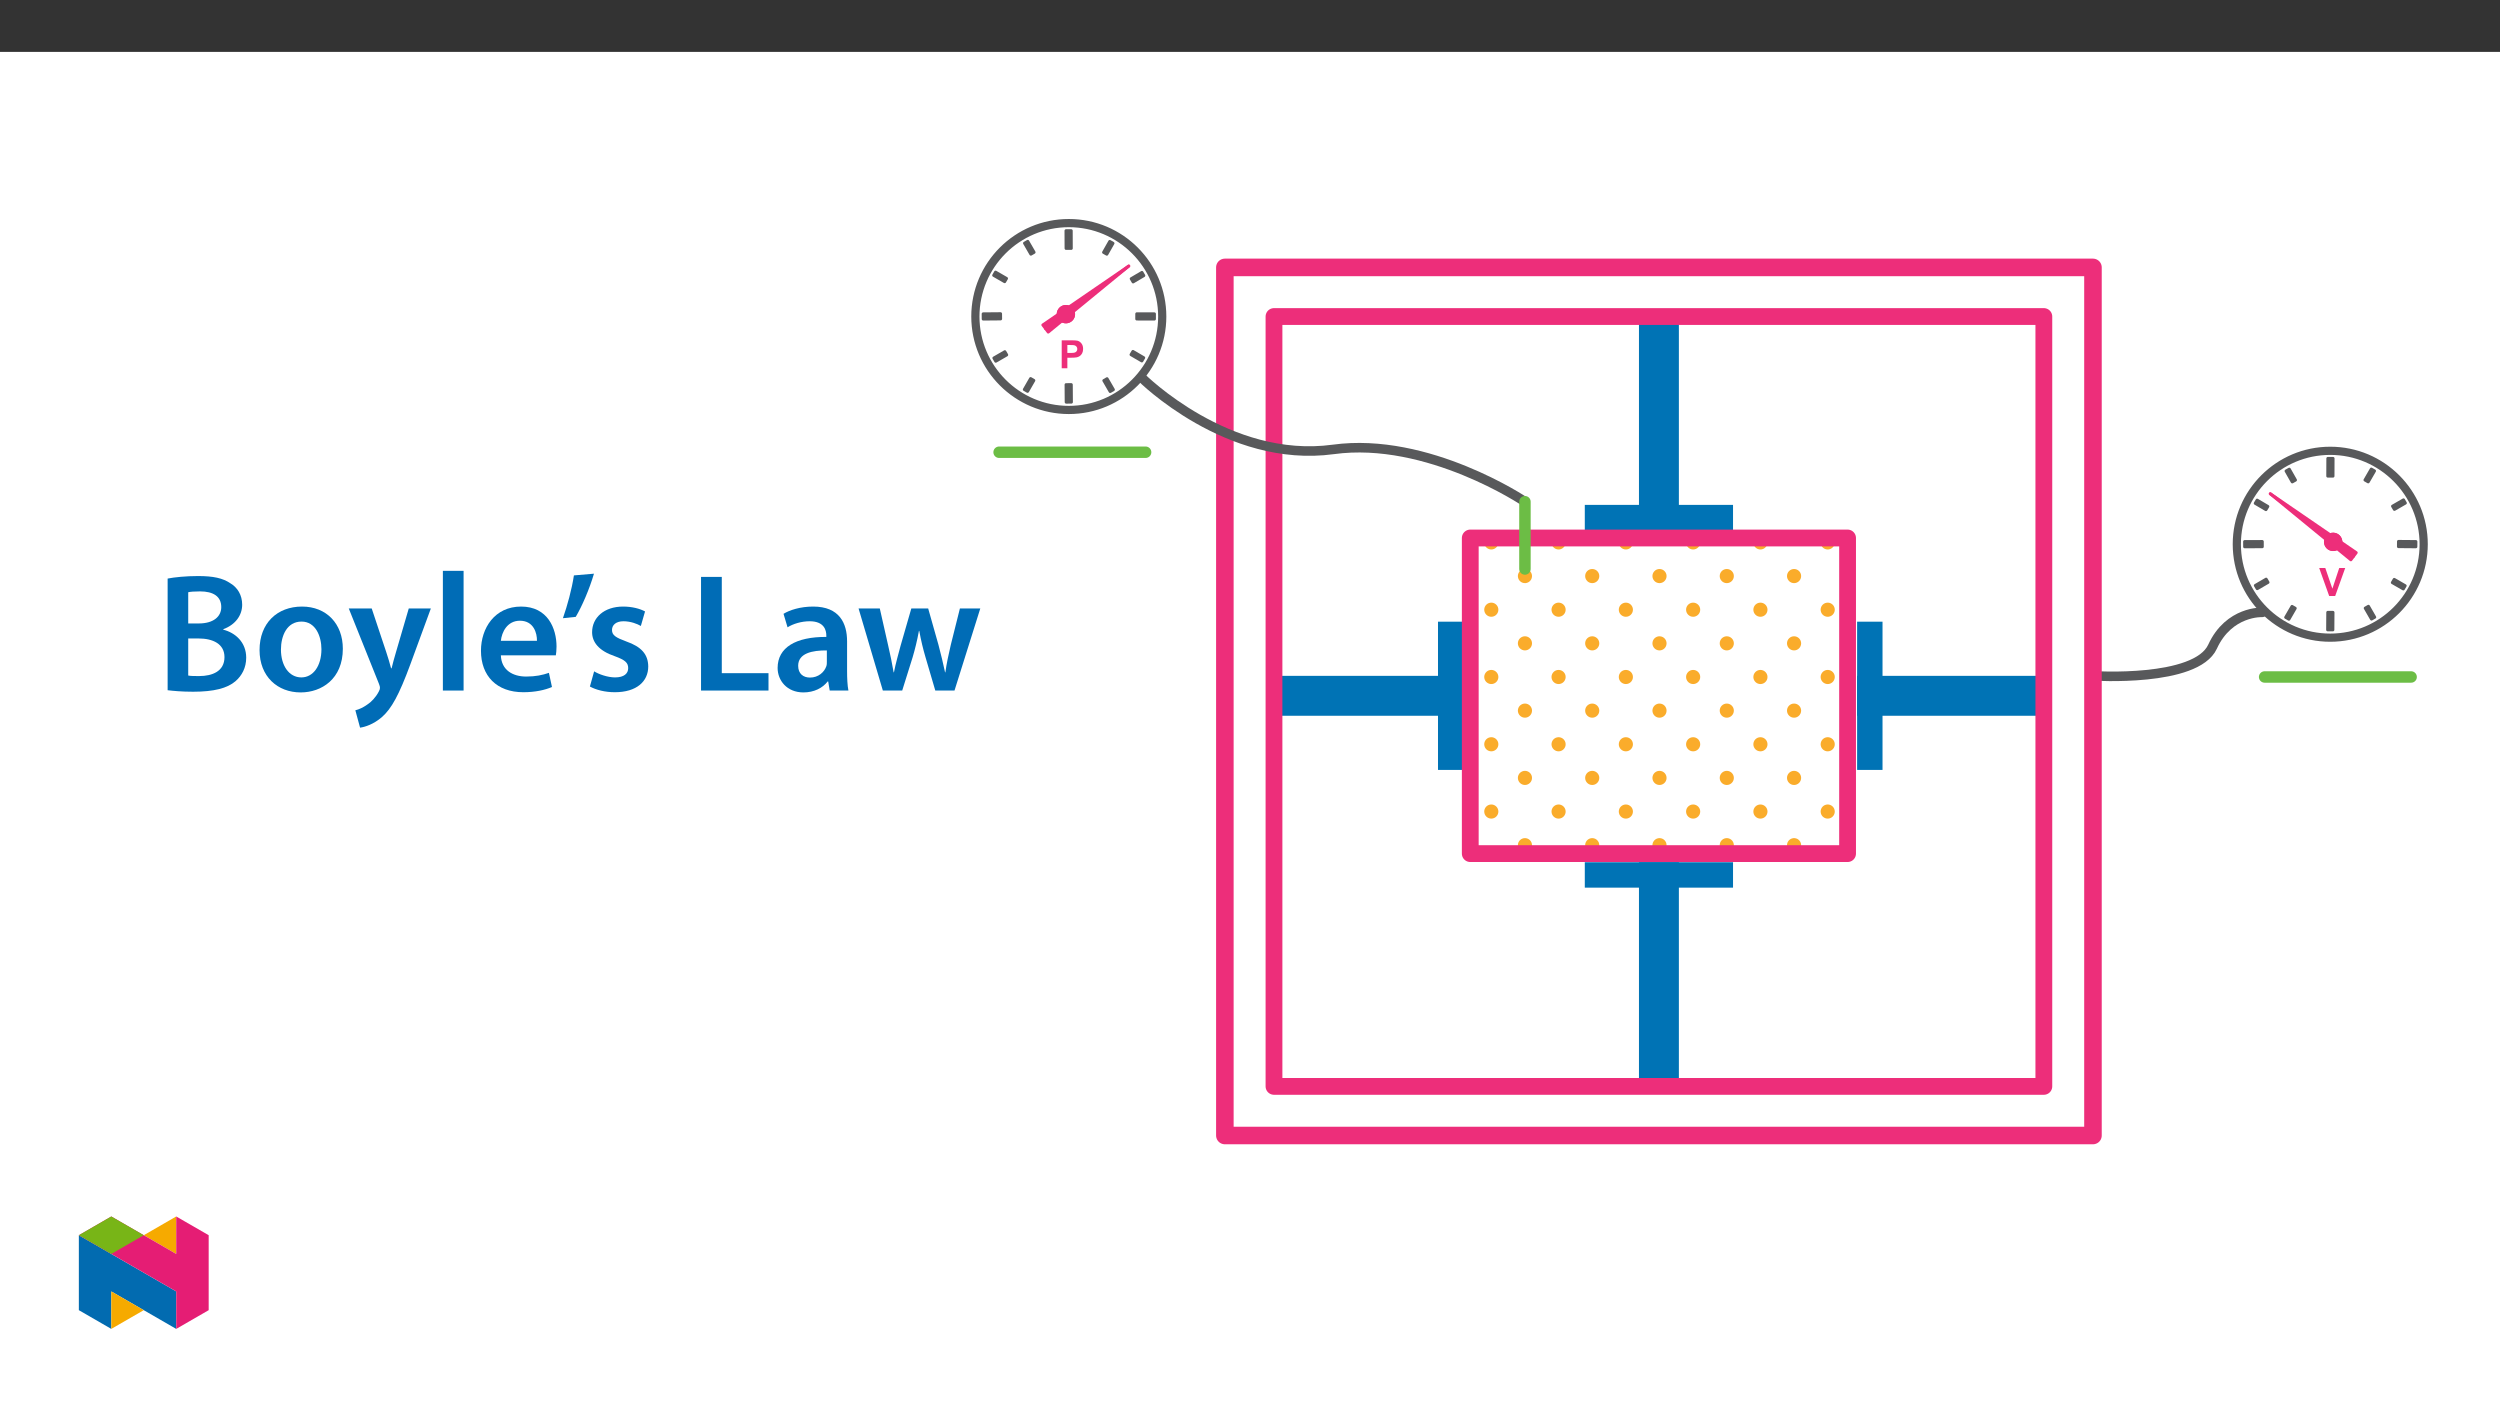 ﻿<?xml version="1.0" encoding="utf-8"?>
<svg xmlns="http://www.w3.org/2000/svg" xmlns:xlink="http://www.w3.org/1999/xlink" viewBox="0 0 960 540" version="1.1">
  <rect x="0" y="0" width="960" height="540" fill="#333333" stroke="none"/>
  <defs>
    <g>
      <symbol overflow="visible" id="glyph0-0">
        <path style="stroke:none;" d="M 1.875 0 L 1.875 -9.375 L 9.375 -9.375 L 9.375 0 Z M 2.109 -0.234 L 9.141 -0.234 L 9.141 -9.141 L 2.109 -9.141 Z M 2.109 -0.234 " />
      </symbol>
      <symbol overflow="visible" id="glyph0-1">
        <path style="stroke:none;" d="M 3.828 0 L 0 -10.734 L 2.344 -10.734 L 5.062 -2.797 L 7.688 -10.734 L 9.984 -10.734 L 6.141 0 Z M 3.828 0 " />
      </symbol>
      <symbol overflow="visible" id="glyph0-2">
        <path style="stroke:none;" d="M 1.094 0 L 1.094 -10.734 L 4.578 -10.734 C 5.891 -10.734 6.75 -10.68 7.156 -10.578 C 7.77 -10.41 8.281 -10.055 8.688 -9.516 C 9.102 -8.984 9.312 -8.289 9.312 -7.438 C 9.312 -6.781 9.191 -6.223 8.953 -5.766 C 8.711 -5.316 8.41 -4.961 8.047 -4.703 C 7.68 -4.453 7.305 -4.285 6.922 -4.203 C 6.398 -4.098 5.648 -4.047 4.672 -4.047 L 3.266 -4.047 L 3.266 0 Z M 3.266 -8.922 L 3.266 -5.875 L 4.453 -5.875 C 5.305 -5.875 5.875 -5.93 6.156 -6.047 C 6.445 -6.16 6.672 -6.332 6.828 -6.562 C 6.992 -6.801 7.078 -7.082 7.078 -7.406 C 7.078 -7.789 6.961 -8.109 6.734 -8.359 C 6.504 -8.617 6.211 -8.781 5.859 -8.844 C 5.609 -8.895 5.094 -8.922 4.312 -8.922 Z M 3.266 -8.922 " />
      </symbol>
      <symbol overflow="visible" id="glyph1-0">
        <path style="stroke:none;" d="M 0 0 L 32.375 0 L 32.375 -45.328 L 0 -45.328 Z M 16.188 -25.578 L 5.188 -42.094 L 27.188 -42.094 Z M 18.125 -22.656 L 29.141 -39.172 L 29.141 -6.156 Z M 5.188 -3.234 L 16.188 -19.75 L 27.188 -3.234 Z M 3.234 -39.172 L 14.25 -22.656 L 3.234 -6.156 Z M 3.234 -39.172 " />
      </symbol>
      <symbol overflow="visible" id="glyph1-1">
        <path style="stroke:none;" d="M 4.594 -0.125 C 6.672 0.125 9.969 0.453 14.375 0.453 C 22.406 0.453 27.516 -0.906 30.625 -3.562 C 33.094 -5.703 34.766 -8.734 34.766 -12.625 C 34.766 -18.578 30.562 -22.203 25.969 -23.375 L 25.969 -23.562 C 30.688 -25.312 33.219 -28.938 33.219 -32.953 C 33.219 -36.719 31.406 -39.562 28.688 -41.188 C 25.766 -43.188 22.078 -43.969 16.25 -43.969 C 11.719 -43.969 7.125 -43.516 4.594 -43 Z M 12.5 -37.75 C 13.344 -37.938 14.703 -38.078 17.031 -38.078 C 22.078 -38.078 25.188 -36.188 25.188 -32.047 C 25.188 -28.359 22.141 -25.766 16.578 -25.766 L 12.5 -25.766 Z M 12.5 -20 L 16.453 -20 C 21.953 -20 26.422 -17.938 26.422 -12.828 C 26.422 -7.453 21.828 -5.562 16.703 -5.562 C 14.891 -5.562 13.531 -5.562 12.5 -5.766 Z M 12.5 -20 " />
      </symbol>
      <symbol overflow="visible" id="glyph1-2">
        <path style="stroke:none;" d="M 18.578 -32.25 C 9.062 -32.25 2.266 -25.906 2.266 -15.547 C 2.266 -5.375 9.188 0.719 18.062 0.719 C 26.094 0.719 34.25 -4.469 34.25 -16.062 C 34.25 -25.641 27.969 -32.25 18.578 -32.25 Z M 18.391 -26.484 C 23.828 -26.484 26.031 -20.781 26.031 -15.859 C 26.031 -9.453 22.859 -5.047 18.328 -5.047 C 13.531 -5.047 10.484 -9.641 10.484 -15.734 C 10.484 -20.984 12.75 -26.484 18.391 -26.484 Z M 18.391 -26.484 " />
      </symbol>
      <symbol overflow="visible" id="glyph1-3">
        <path style="stroke:none;" d="M 0.516 -31.531 L 12.109 -2.594 C 12.438 -1.812 12.5 -1.359 12.5 -1.031 C 12.5 -0.641 12.375 -0.188 12.047 0.391 C 10.938 2.531 9.188 4.406 7.641 5.375 C 6.016 6.547 4.406 7.25 3.047 7.578 L 4.859 14.25 C 6.797 13.984 10.031 12.953 13.203 10.234 C 16.906 7 19.812 1.75 24.156 -10.031 L 32.047 -31.531 L 23.562 -31.531 L 18.641 -14.703 C 18 -12.688 17.422 -10.297 16.969 -8.547 L 16.766 -8.547 C 16.312 -10.297 15.609 -12.688 14.953 -14.641 L 9.328 -31.531 Z M 0.516 -31.531 " />
      </symbol>
      <symbol overflow="visible" id="glyph1-4">
        <path style="stroke:none;" d="M 4.281 0 L 12.234 0 L 12.234 -45.969 L 4.281 -45.969 Z M 4.281 0 " />
      </symbol>
      <symbol overflow="visible" id="glyph1-5">
        <path style="stroke:none;" d="M 31.016 -13.531 C 31.141 -14.25 31.281 -15.406 31.281 -16.906 C 31.281 -23.828 27.906 -32.25 17.672 -32.25 C 7.578 -32.25 2.266 -24.016 2.266 -15.281 C 2.266 -5.641 8.281 0.641 18.516 0.641 C 23.047 0.641 26.812 -0.188 29.531 -1.359 L 28.359 -6.797 C 25.906 -5.953 23.312 -5.375 19.625 -5.375 C 14.5 -5.375 10.094 -7.828 9.906 -13.531 Z M 9.906 -19.094 C 10.234 -22.344 12.297 -26.812 17.219 -26.812 C 22.531 -26.812 23.828 -22.016 23.766 -19.094 Z M 9.906 -19.094 " />
      </symbol>
      <symbol overflow="visible" id="glyph1-6">
        <path style="stroke:none;" d="M 6.094 -44.219 C 5.312 -38.984 3.562 -32.562 1.875 -27.781 L 6.797 -28.297 C 9.188 -32.312 12.047 -38.922 13.797 -44.875 Z M 6.094 -44.219 " />
      </symbol>
      <symbol overflow="visible" id="glyph1-7">
        <path style="stroke:none;" d="M 2.328 -1.547 C 4.656 -0.266 8.094 0.641 11.906 0.641 C 20.266 0.641 24.734 -3.5 24.734 -9.266 C 24.672 -13.922 22.078 -16.828 16.312 -18.844 C 12.297 -20.328 10.812 -21.234 10.812 -23.25 C 10.812 -25.188 12.375 -26.609 15.219 -26.609 C 18 -26.609 20.594 -25.578 21.891 -24.797 L 23.5 -30.375 C 21.625 -31.406 18.578 -32.25 15.094 -32.25 C 7.766 -32.25 3.172 -27.969 3.172 -22.406 C 3.172 -18.641 5.703 -15.281 11.844 -13.203 C 15.734 -11.781 17.031 -10.75 17.031 -8.609 C 17.031 -6.547 15.469 -5.047 11.984 -5.047 C 9.125 -5.047 5.703 -6.281 3.953 -7.375 Z M 2.328 -1.547 " />
      </symbol>
      <symbol overflow="visible" id="glyph1-8">
        <path style="stroke:none;" d="M 4.594 0 L 30.5 0 L 30.5 -6.672 L 12.562 -6.672 L 12.562 -43.641 L 4.594 -43.641 Z M 4.594 0 " />
      </symbol>
      <symbol overflow="visible" id="glyph1-9">
        <path style="stroke:none;" d="M 28.75 -18.906 C 28.75 -25.828 25.828 -32.25 15.734 -32.25 C 10.75 -32.25 6.672 -30.891 4.344 -29.469 L 5.891 -24.281 C 8.031 -25.641 11.266 -26.609 14.375 -26.609 C 19.938 -26.609 20.781 -23.188 20.781 -21.109 L 20.781 -20.594 C 9.125 -20.656 2.078 -16.578 2.078 -8.672 C 2.078 -3.891 5.641 0.719 11.984 0.719 C 16.125 0.719 19.422 -1.031 21.297 -3.5 L 21.5 -3.5 L 22.078 0 L 29.266 0 C 28.875 -1.938 28.75 -4.734 28.75 -7.578 Z M 20.984 -11.078 C 20.984 -10.484 20.984 -9.906 20.781 -9.328 C 20 -7.062 17.734 -4.984 14.5 -4.984 C 11.984 -4.984 9.969 -6.406 9.969 -9.516 C 9.969 -14.312 15.344 -15.469 20.984 -15.406 Z M 20.984 -11.078 " />
      </symbol>
      <symbol overflow="visible" id="glyph1-10">
        <path style="stroke:none;" d="M 0.906 -31.531 L 10.234 0 L 17.672 0 L 21.688 -12.828 C 22.594 -15.922 23.375 -19.031 24.094 -22.922 L 24.219 -22.922 C 24.922 -19.094 25.641 -16.125 26.609 -12.828 L 30.375 0 L 37.75 0 L 47.656 -31.531 L 39.828 -31.531 L 36.328 -17.547 C 35.484 -13.859 34.703 -10.422 34.25 -7 L 34.125 -7 C 33.406 -10.422 32.562 -13.859 31.594 -17.547 L 27.641 -31.531 L 21.172 -31.531 L 17.031 -17.156 C 16.188 -13.922 15.156 -10.422 14.5 -7 L 14.375 -7 C 13.797 -10.422 13.078 -13.859 12.297 -17.219 L 9.062 -31.531 Z M 0.906 -31.531 " />
      </symbol>
    </g>
    <clipPath id="clip1">
      <path d="M 699 206.586 L 705 206.586 L 705 212 L 699 212 Z M 699 206.586 " />
    </clipPath>
    <clipPath id="clip2">
      <path d="M 673 206.586 L 679 206.586 L 679 212 L 673 212 Z M 673 206.586 " />
    </clipPath>
    <clipPath id="clip3">
      <path d="M 647 206.586 L 653 206.586 L 653 212 L 647 212 Z M 647 206.586 " />
    </clipPath>
    <clipPath id="clip4">
      <path d="M 621 206.586 L 628 206.586 L 628 212 L 621 212 Z M 621 206.586 " />
    </clipPath>
    <clipPath id="clip5">
      <path d="M 595 206.586 L 602 206.586 L 602 212 L 595 212 Z M 595 206.586 " />
    </clipPath>
    <clipPath id="clip6">
      <path d="M 569 206.586 L 576 206.586 L 576 212 L 569 212 Z M 569 206.586 " />
    </clipPath>
    <clipPath id="clip7">
      <path d="M 686 321 L 692 321 L 692 327.789 L 686 327.789 Z M 686 321 " />
    </clipPath>
    <clipPath id="clip8">
      <path d="M 660 321 L 666 321 L 666 327.789 L 660 327.789 Z M 660 321 " />
    </clipPath>
    <clipPath id="clip9">
      <path d="M 634 321 L 640 321 L 640 327.789 L 634 327.789 Z M 634 321 " />
    </clipPath>
    <clipPath id="clip10">
      <path d="M 608 321 L 615 321 L 615 327.789 L 608 327.789 Z M 608 321 " />
    </clipPath>
    <clipPath id="clip11">
      <path d="M 582 321 L 589 321 L 589 327.789 L 582 327.789 Z M 582 321 " />
    </clipPath>
    <clipPath id="clip13">
      <path d="M 0.574 3 L 10.762 3 L 10.762 14 L 0.574 14 Z M 0.574 3 " />
    </clipPath>
    <clipPath id="clip12">
      <rect width="11" height="20" />
    </clipPath>
    <g id="surface7" clip-path="url(#clip12)">
      <g clip-path="url(#clip13)" clip-rule="nonzero">
        <g style="fill:rgb(92.899%,17.999%,47.8%);fill-opacity:1;">
          <use xlink:href="#glyph0-1" x="0.573" y="13.854" />
        </g>
      </g>
    </g>
    <clipPath id="clip14">
      <path d="M 466 99 L 808 99 L 808 439.402 L 466 439.402 Z M 466 99 " />
    </clipPath>
    <clipPath id="clip15">
      <path d="M 857 171 L 932.27 171 L 932.27 247 L 857 247 Z M 857 171 " />
    </clipPath>
    <clipPath id="clip16">
      <rect width="11" height="20" />
    </clipPath>
    <g id="surface6" clip-path="url(#clip16)">
      <g style="fill:rgb(92.899%,17.999%,47.8%);fill-opacity:1;">
        <use xlink:href="#glyph0-2" x="0.601" y="13.411" />
      </g>
    </g>
    <clipPath id="clip17">
      <path d="M 373 84.098 L 448 84.098 L 448 159 L 373 159 Z M 373 84.098 " />
    </clipPath>
    <clipPath id="clip18">
      <path d="M 372.969 84.098 L 448 84.098 L 448 159 L 372.969 159 Z M 372.969 84.098 " />
    </clipPath>
    <clipPath id="clip19">
      <path d="M 30.277 474 L 68 474 L 68 510.301 L 30.277 510.301 Z M 30.277 474 " />
    </clipPath>
    <clipPath id="clip20">
      <path d="M 42 495 L 56 495 L 56 510.301 L 42 510.301 Z M 42 495 " />
    </clipPath>
    <clipPath id="clip21">
      <path d="M 55 467.125 L 68 467.125 L 68 482 L 55 482 Z M 55 467.125 " />
    </clipPath>
    <clipPath id="clip22">
      <path d="M 30.277 467.125 L 80.133 467.125 L 80.133 510.301 L 30.277 510.301 Z M 30.277 467.125 " />
    </clipPath>
    <clipPath id="clip23">
      <path d="M 30.277 467.125 L 56 467.125 L 56 482 L 30.277 482 Z M 30.277 467.125 " />
    </clipPath>
  </defs>
  <g id="surface1">
    <path style=" stroke:none;fill-rule:nonzero;fill:rgb(100%,100%,100%);fill-opacity:1;" d="M 0 559.926 L 960 559.926 L 960 19.926 L 0 19.926 Z M 0 559.926 " />
    <path style="fill:none;stroke-width:4.791;stroke-linecap:round;stroke-linejoin:round;stroke:rgb(34.499%,34.9%,35.699%);stroke-opacity:1;stroke-miterlimit:4;" d="M -0.001 -0 C -0.001 -0 -16.688 0.811 -24.965 -17.224 C -33.247 -35.254 -84.994 -31.878 -84.994 -31.878 " transform="matrix(0.765,0,0,-0.765,868.719,235.14)" />
    <path style=" stroke:none;fill-rule:nonzero;fill:rgb(0%,45.099%,70.999%);fill-opacity:1;" d="M 644.688 417.172 L 629.363 417.172 L 629.363 331.102 L 644.688 331.102 Z M 644.688 417.172 " />
    <path style=" stroke:none;fill-rule:nonzero;fill:rgb(0%,45.099%,70.999%);fill-opacity:1;" d="M 665.484 340.855 L 608.562 340.855 L 608.562 331.102 L 665.484 331.102 Z M 665.484 340.855 " />
    <path style=" stroke:none;fill-rule:nonzero;fill:rgb(0%,45.099%,70.999%);fill-opacity:1;" d="M 629.363 121.547 L 644.688 121.547 L 644.688 203.625 L 629.363 203.625 Z M 629.363 121.547 " />
    <path style=" stroke:none;fill-rule:nonzero;fill:rgb(0%,45.099%,70.999%);fill-opacity:1;" d="M 608.562 193.875 L 665.484 193.875 L 665.484 203.625 L 608.562 203.625 Z M 608.562 193.875 " />
    <path style=" stroke:none;fill-rule:nonzero;fill:rgb(0%,45.099%,70.999%);fill-opacity:1;" d="M 785.867 274.852 L 713.133 274.852 L 713.133 259.527 L 785.867 259.527 Z M 785.867 274.852 " />
    <path style=" stroke:none;fill-rule:nonzero;fill:rgb(0%,45.099%,70.999%);fill-opacity:1;" d="M 722.887 295.648 L 713.133 295.648 L 713.133 238.727 L 722.887 238.727 Z M 722.887 295.648 " />
    <path style=" stroke:none;fill-rule:nonzero;fill:rgb(0%,45.099%,70.999%);fill-opacity:1;" d="M 489.211 259.527 L 561.945 259.527 L 561.945 274.852 L 489.211 274.852 Z M 489.211 259.527 " />
    <path style=" stroke:none;fill-rule:nonzero;fill:rgb(0%,45.099%,70.999%);fill-opacity:1;" d="M 552.191 238.727 L 561.945 238.727 L 561.945 295.648 L 552.191 295.648 Z M 552.191 238.727 " />
    <g clip-path="url(#clip1)" clip-rule="nonzero">
      <path style=" stroke:none;fill-rule:nonzero;fill:rgb(98%,67.499%,16.899%);fill-opacity:1;" d="M 701.406 205.613 C 702.887 205.371 704.281 206.379 704.52 207.855 C 704.758 209.336 703.754 210.73 702.273 210.973 C 700.797 211.211 699.398 210.207 699.16 208.727 C 698.922 207.246 699.926 205.852 701.406 205.613 " />
    </g>
    <path style=" stroke:none;fill-rule:nonzero;fill:rgb(98%,67.499%,16.899%);fill-opacity:1;" d="M 688.922 218.496 C 690.422 218.496 691.637 219.711 691.637 221.211 C 691.637 222.707 690.422 223.926 688.922 223.926 C 687.422 223.926 686.207 222.707 686.207 221.211 C 686.207 219.711 687.422 218.496 688.922 218.496 " />
    <g clip-path="url(#clip2)" clip-rule="nonzero">
      <path style=" stroke:none;fill-rule:nonzero;fill:rgb(98%,67.499%,16.899%);fill-opacity:1;" d="M 673.336 207.793 C 673.613 206.316 675.031 205.348 676.504 205.625 C 677.977 205.902 678.949 207.32 678.672 208.793 C 678.395 210.266 676.977 211.234 675.504 210.961 C 674.031 210.684 673.059 209.266 673.336 207.793 " />
    </g>
    <path style=" stroke:none;fill-rule:nonzero;fill:rgb(98%,67.499%,16.899%);fill-opacity:1;" d="M 663.086 218.496 C 664.586 218.496 665.801 219.711 665.801 221.211 C 665.801 222.707 664.586 223.926 663.086 223.926 C 661.586 223.926 660.371 222.707 660.371 221.211 C 660.371 219.711 661.586 218.496 663.086 218.496 " />
    <g clip-path="url(#clip3)" clip-rule="nonzero">
      <path style=" stroke:none;fill-rule:nonzero;fill:rgb(98%,67.499%,16.899%);fill-opacity:1;" d="M 650.168 205.578 C 651.668 205.578 652.883 206.793 652.883 208.293 C 652.883 209.793 651.668 211.008 650.168 211.008 C 648.668 211.008 647.453 209.793 647.453 208.293 C 647.453 206.793 648.668 205.578 650.168 205.578 " />
    </g>
    <path style=" stroke:none;fill-rule:nonzero;fill:rgb(98%,67.499%,16.899%);fill-opacity:1;" d="M 637.25 218.496 C 638.75 218.496 639.965 219.711 639.965 221.211 C 639.965 222.707 638.75 223.926 637.25 223.926 C 635.75 223.926 634.535 222.707 634.535 221.211 C 634.535 219.711 635.75 218.496 637.25 218.496 " />
    <path style=" stroke:none;fill-rule:nonzero;fill:rgb(98%,67.499%,16.899%);fill-opacity:1;" d="M 701.406 231.449 C 702.887 231.207 704.281 232.215 704.52 233.691 C 704.758 235.172 703.754 236.566 702.273 236.809 C 700.797 237.047 699.402 236.043 699.16 234.562 C 698.922 233.082 699.926 231.688 701.406 231.449 " />
    <path style=" stroke:none;fill-rule:nonzero;fill:rgb(98%,67.499%,16.899%);fill-opacity:1;" d="M 688.922 244.332 C 690.422 244.332 691.637 245.547 691.637 247.047 C 691.637 248.543 690.422 249.762 688.922 249.762 C 687.422 249.762 686.207 248.543 686.207 247.047 C 686.207 245.547 687.422 244.332 688.922 244.332 " />
    <path style=" stroke:none;fill-rule:nonzero;fill:rgb(98%,67.499%,16.899%);fill-opacity:1;" d="M 701.406 257.285 C 702.887 257.043 704.281 258.051 704.52 259.527 C 704.758 261.008 703.754 262.402 702.273 262.645 C 700.797 262.883 699.402 261.879 699.16 260.398 C 698.922 258.918 699.926 257.523 701.406 257.285 " />
    <path style=" stroke:none;fill-rule:nonzero;fill:rgb(98%,67.499%,16.899%);fill-opacity:1;" d="M 688.922 270.168 C 690.422 270.168 691.637 271.383 691.637 272.883 C 691.637 274.379 690.422 275.598 688.922 275.598 C 687.422 275.598 686.207 274.379 686.207 272.883 C 686.207 271.383 687.422 270.168 688.922 270.168 " />
    <path style=" stroke:none;fill-rule:nonzero;fill:rgb(98%,67.499%,16.899%);fill-opacity:1;" d="M 673.336 233.629 C 673.613 232.152 675.031 231.184 676.504 231.461 C 677.977 231.734 678.949 233.156 678.672 234.629 C 678.395 236.102 676.977 237.07 675.504 236.797 C 674.031 236.52 673.059 235.102 673.336 233.629 " />
    <path style=" stroke:none;fill-rule:nonzero;fill:rgb(98%,67.499%,16.899%);fill-opacity:1;" d="M 663.086 244.332 C 664.586 244.332 665.801 245.547 665.801 247.047 C 665.801 248.543 664.586 249.762 663.086 249.762 C 661.586 249.762 660.371 248.543 660.371 247.047 C 660.371 245.547 661.586 244.332 663.086 244.332 " />
    <path style=" stroke:none;fill-rule:nonzero;fill:rgb(98%,67.499%,16.899%);fill-opacity:1;" d="M 650.168 231.414 C 651.668 231.414 652.883 232.629 652.883 234.129 C 652.883 235.625 651.668 236.844 650.168 236.844 C 648.668 236.844 647.453 235.625 647.453 234.129 C 647.453 232.629 648.668 231.414 650.168 231.414 " />
    <path style=" stroke:none;fill-rule:nonzero;fill:rgb(98%,67.499%,16.899%);fill-opacity:1;" d="M 634.613 246.402 C 634.969 244.945 636.438 244.055 637.895 244.41 C 639.348 244.762 640.242 246.23 639.887 247.688 C 639.535 249.145 638.066 250.039 636.609 249.684 C 635.152 249.328 634.258 247.859 634.613 246.402 " />
    <path style=" stroke:none;fill-rule:nonzero;fill:rgb(98%,67.499%,16.899%);fill-opacity:1;" d="M 673.336 259.465 C 673.613 257.988 675.031 257.02 676.504 257.297 C 677.977 257.57 678.949 258.992 678.672 260.465 C 678.395 261.938 676.977 262.906 675.504 262.633 C 674.031 262.355 673.059 260.938 673.336 259.465 " />
    <path style=" stroke:none;fill-rule:nonzero;fill:rgb(98%,67.499%,16.899%);fill-opacity:1;" d="M 663.086 270.168 C 664.586 270.168 665.801 271.383 665.801 272.883 C 665.801 274.379 664.586 275.598 663.086 275.598 C 661.586 275.598 660.371 274.379 660.371 272.883 C 660.371 271.383 661.586 270.168 663.086 270.168 " />
    <path style=" stroke:none;fill-rule:nonzero;fill:rgb(98%,67.499%,16.899%);fill-opacity:1;" d="M 650.168 257.25 C 651.668 257.25 652.883 258.465 652.883 259.965 C 652.883 261.461 651.668 262.676 650.168 262.676 C 648.668 262.676 647.453 261.461 647.453 259.965 C 647.453 258.465 648.668 257.25 650.168 257.25 " />
    <path style=" stroke:none;fill-rule:nonzero;fill:rgb(98%,67.499%,16.899%);fill-opacity:1;" d="M 634.613 272.238 C 634.969 270.781 636.438 269.891 637.895 270.246 C 639.348 270.598 640.242 272.066 639.887 273.523 C 639.535 274.98 638.066 275.875 636.609 275.52 C 635.152 275.164 634.258 273.695 634.613 272.238 " />
    <g clip-path="url(#clip4)" clip-rule="nonzero">
      <path style=" stroke:none;fill-rule:nonzero;fill:rgb(98%,67.499%,16.899%);fill-opacity:1;" d="M 624.332 205.578 C 625.832 205.578 627.047 206.793 627.047 208.293 C 627.047 209.793 625.832 211.008 624.332 211.008 C 622.832 211.008 621.617 209.793 621.617 208.293 C 621.617 206.793 622.832 205.578 624.332 205.578 " />
    </g>
    <path style=" stroke:none;fill-rule:nonzero;fill:rgb(98%,67.499%,16.899%);fill-opacity:1;" d="M 611.414 218.496 C 612.914 218.496 614.129 219.711 614.129 221.211 C 614.129 222.707 612.914 223.926 611.414 223.926 C 609.914 223.926 608.699 222.707 608.699 221.211 C 608.699 219.711 609.914 218.496 611.414 218.496 " />
    <g clip-path="url(#clip5)" clip-rule="nonzero">
      <path style=" stroke:none;fill-rule:nonzero;fill:rgb(98%,67.499%,16.899%);fill-opacity:1;" d="M 598.008 205.621 C 599.484 205.352 600.898 206.328 601.168 207.805 C 601.438 209.281 600.457 210.691 598.984 210.961 C 597.508 211.23 596.094 210.254 595.824 208.777 C 595.559 207.305 596.535 205.891 598.008 205.621 " />
    </g>
    <path style=" stroke:none;fill-rule:nonzero;fill:rgb(98%,67.499%,16.899%);fill-opacity:1;" d="M 584.797 218.613 C 586.23 218.18 587.746 218.992 588.176 220.426 C 588.609 221.863 587.797 223.375 586.363 223.809 C 584.926 224.242 583.41 223.43 582.98 221.992 C 582.547 220.559 583.359 219.043 584.797 218.613 " />
    <g clip-path="url(#clip6)" clip-rule="nonzero">
      <path style=" stroke:none;fill-rule:nonzero;fill:rgb(98%,67.499%,16.899%);fill-opacity:1;" d="M 572.223 205.613 C 573.703 205.371 575.098 206.375 575.34 207.855 C 575.582 209.332 574.578 210.73 573.098 210.969 C 571.617 211.211 570.223 210.207 569.98 208.73 C 569.742 207.25 570.742 205.855 572.223 205.613 " />
    </g>
    <path style=" stroke:none;fill-rule:nonzero;fill:rgb(98%,67.499%,16.899%);fill-opacity:1;" d="M 624.332 231.414 C 625.832 231.414 627.047 232.629 627.047 234.129 C 627.047 235.625 625.832 236.844 624.332 236.844 C 622.832 236.844 621.617 235.625 621.617 234.129 C 621.617 232.629 622.832 231.414 624.332 231.414 " />
    <path style=" stroke:none;fill-rule:nonzero;fill:rgb(98%,67.499%,16.899%);fill-opacity:1;" d="M 611.414 244.332 C 612.914 244.332 614.129 245.547 614.129 247.047 C 614.129 248.543 612.914 249.762 611.414 249.762 C 609.914 249.762 608.699 248.543 608.699 247.047 C 608.699 245.547 609.914 244.332 611.414 244.332 " />
    <path style=" stroke:none;fill-rule:nonzero;fill:rgb(98%,67.499%,16.899%);fill-opacity:1;" d="M 598.008 231.457 C 599.484 231.188 600.898 232.164 601.168 233.641 C 601.438 235.117 600.457 236.527 598.984 236.797 C 597.508 237.066 596.094 236.09 595.824 234.613 C 595.559 233.141 596.535 231.727 598.008 231.457 " />
    <path style=" stroke:none;fill-rule:nonzero;fill:rgb(98%,67.499%,16.899%);fill-opacity:1;" d="M 584.547 244.535 C 585.93 243.965 587.52 244.625 588.09 246.012 C 588.66 247.398 588 248.984 586.613 249.555 C 585.227 250.125 583.637 249.465 583.066 248.078 C 582.496 246.691 583.16 245.105 584.547 244.535 " />
    <path style=" stroke:none;fill-rule:nonzero;fill:rgb(98%,67.499%,16.899%);fill-opacity:1;" d="M 624.332 257.25 C 625.832 257.25 627.047 258.465 627.047 259.965 C 627.047 261.461 625.832 262.676 624.332 262.676 C 622.832 262.676 621.617 261.461 621.617 259.965 C 621.617 258.465 622.832 257.25 624.332 257.25 " />
    <path style=" stroke:none;fill-rule:nonzero;fill:rgb(98%,67.499%,16.899%);fill-opacity:1;" d="M 611.414 270.168 C 612.914 270.168 614.129 271.383 614.129 272.883 C 614.129 274.379 612.914 275.598 611.414 275.598 C 609.914 275.598 608.699 274.379 608.699 272.883 C 608.699 271.383 609.914 270.168 611.414 270.168 " />
    <path style=" stroke:none;fill-rule:nonzero;fill:rgb(98%,67.499%,16.899%);fill-opacity:1;" d="M 598.008 257.293 C 599.484 257.023 600.898 258.004 601.168 259.477 C 601.434 260.949 600.457 262.367 598.984 262.633 C 597.508 262.902 596.094 261.926 595.824 260.449 C 595.559 258.977 596.535 257.562 598.008 257.293 " />
    <path style=" stroke:none;fill-rule:nonzero;fill:rgb(98%,67.499%,16.899%);fill-opacity:1;" d="M 584.547 270.371 C 585.93 269.801 587.52 270.461 588.09 271.848 C 588.66 273.234 588 274.82 586.613 275.391 C 585.227 275.961 583.637 275.301 583.066 273.914 C 582.496 272.527 583.16 270.941 584.547 270.371 " />
    <path style=" stroke:none;fill-rule:nonzero;fill:rgb(98%,67.499%,16.899%);fill-opacity:1;" d="M 572.223 231.449 C 573.703 231.207 575.098 232.211 575.34 233.691 C 575.582 235.168 574.578 236.566 573.098 236.805 C 571.617 237.047 570.223 236.043 569.98 234.566 C 569.742 233.086 570.742 231.691 572.223 231.449 " />
    <path style=" stroke:none;fill-rule:nonzero;fill:rgb(98%,67.499%,16.899%);fill-opacity:1;" d="M 572.223 257.285 C 573.703 257.043 575.098 258.047 575.34 259.527 C 575.582 261.008 574.578 262.402 573.098 262.641 C 571.617 262.883 570.223 261.879 569.98 260.402 C 569.742 258.922 570.742 257.527 572.223 257.285 " />
    <path style=" stroke:none;fill-rule:nonzero;fill:rgb(98%,67.499%,16.899%);fill-opacity:1;" d="M 701.215 283.156 C 702.676 282.812 704.137 283.715 704.48 285.176 C 704.828 286.637 703.922 288.098 702.465 288.441 C 701.004 288.785 699.543 287.883 699.199 286.422 C 698.852 284.965 699.758 283.504 701.215 283.156 " />
    <path style=" stroke:none;fill-rule:nonzero;fill:rgb(98%,67.499%,16.899%);fill-opacity:1;" d="M 688.922 296.004 C 690.422 296.004 691.637 297.219 691.637 298.719 C 691.637 300.215 690.422 301.434 688.922 301.434 C 687.422 301.434 686.207 300.215 686.207 298.719 C 686.207 297.219 687.422 296.004 688.922 296.004 " />
    <path style=" stroke:none;fill-rule:nonzero;fill:rgb(98%,67.499%,16.899%);fill-opacity:1;" d="M 701.215 308.992 C 702.676 308.648 704.137 309.551 704.48 311.012 C 704.828 312.473 703.922 313.934 702.465 314.277 C 701.004 314.621 699.543 313.719 699.199 312.258 C 698.852 310.801 699.758 309.336 701.215 308.992 " />
    <g clip-path="url(#clip7)" clip-rule="nonzero">
      <path style=" stroke:none;fill-rule:nonzero;fill:rgb(98%,67.499%,16.899%);fill-opacity:1;" d="M 686.219 324.297 C 686.363 322.805 687.688 321.711 689.18 321.852 C 690.672 321.992 691.766 323.316 691.625 324.809 C 691.484 326.301 690.156 327.398 688.664 327.254 C 687.172 327.113 686.078 325.789 686.219 324.297 " />
    </g>
    <path style=" stroke:none;fill-rule:nonzero;fill:rgb(98%,67.499%,16.899%);fill-opacity:1;" d="M 676.004 283.086 C 677.504 283.086 678.719 284.301 678.719 285.801 C 678.719 287.301 677.504 288.516 676.004 288.516 C 674.504 288.516 673.289 287.301 673.289 285.801 C 673.289 284.301 674.504 283.086 676.004 283.086 " />
    <path style=" stroke:none;fill-rule:nonzero;fill:rgb(98%,67.499%,16.899%);fill-opacity:1;" d="M 663.086 296.004 C 664.586 296.004 665.801 297.219 665.801 298.719 C 665.801 300.215 664.586 301.434 663.086 301.434 C 661.586 301.434 660.371 300.215 660.371 298.719 C 660.371 297.219 661.586 296.004 663.086 296.004 " />
    <path style=" stroke:none;fill-rule:nonzero;fill:rgb(98%,67.499%,16.899%);fill-opacity:1;" d="M 650.168 283.086 C 651.668 283.086 652.883 284.301 652.883 285.801 C 652.883 287.301 651.668 288.516 650.168 288.516 C 648.668 288.516 647.453 287.301 647.453 285.801 C 647.453 284.301 648.668 283.086 650.168 283.086 " />
    <path style=" stroke:none;fill-rule:nonzero;fill:rgb(98%,67.499%,16.899%);fill-opacity:1;" d="M 634.613 298.074 C 634.969 296.617 636.438 295.727 637.895 296.082 C 639.348 296.434 640.242 297.902 639.887 299.359 C 639.535 300.816 638.066 301.711 636.609 301.355 C 635.152 301 634.258 299.531 634.613 298.074 " />
    <path style=" stroke:none;fill-rule:nonzero;fill:rgb(98%,67.499%,16.899%);fill-opacity:1;" d="M 676.004 308.922 C 677.504 308.922 678.719 310.137 678.719 311.637 C 678.719 313.137 677.504 314.352 676.004 314.352 C 674.504 314.352 673.289 313.137 673.289 311.637 C 673.289 310.137 674.504 308.922 676.004 308.922 " />
    <g clip-path="url(#clip8)" clip-rule="nonzero">
      <path style=" stroke:none;fill-rule:nonzero;fill:rgb(98%,67.499%,16.899%);fill-opacity:1;" d="M 660.379 324.344 C 660.492 322.852 661.797 321.73 663.293 321.848 C 664.789 321.961 665.906 323.266 665.793 324.762 C 665.676 326.254 664.371 327.375 662.879 327.262 C 661.383 327.145 660.266 325.84 660.379 324.344 " />
    </g>
    <path style=" stroke:none;fill-rule:nonzero;fill:rgb(98%,67.499%,16.899%);fill-opacity:1;" d="M 650.168 308.922 C 651.668 308.922 652.883 310.137 652.883 311.637 C 652.883 313.137 651.668 314.352 650.168 314.352 C 648.668 314.352 647.453 313.137 647.453 311.637 C 647.453 310.137 648.668 308.922 650.168 308.922 " />
    <g clip-path="url(#clip9)" clip-rule="nonzero">
      <path style=" stroke:none;fill-rule:nonzero;fill:rgb(98%,67.499%,16.899%);fill-opacity:1;" d="M 636.738 321.887 C 638.211 321.605 639.633 322.566 639.914 324.039 C 640.199 325.512 639.234 326.938 637.762 327.219 C 636.289 327.5 634.867 326.539 634.586 325.066 C 634.301 323.594 635.266 322.172 636.738 321.887 " />
    </g>
    <path style=" stroke:none;fill-rule:nonzero;fill:rgb(98%,67.499%,16.899%);fill-opacity:1;" d="M 624.332 283.086 C 625.832 283.086 627.047 284.301 627.047 285.801 C 627.047 287.301 625.832 288.516 624.332 288.516 C 622.832 288.516 621.617 287.301 621.617 285.801 C 621.617 284.301 622.832 283.086 624.332 283.086 " />
    <path style=" stroke:none;fill-rule:nonzero;fill:rgb(98%,67.499%,16.899%);fill-opacity:1;" d="M 611.414 296.004 C 612.914 296.004 614.129 297.219 614.129 298.719 C 614.129 300.215 612.914 301.434 611.414 301.434 C 609.914 301.434 608.699 300.215 608.699 298.719 C 608.699 297.219 609.914 296.004 611.414 296.004 " />
    <path style=" stroke:none;fill-rule:nonzero;fill:rgb(98%,67.499%,16.899%);fill-opacity:1;" d="M 597.82 283.172 C 599.273 282.797 600.75 283.672 601.125 285.125 C 601.5 286.578 600.625 288.055 599.172 288.43 C 597.719 288.801 596.242 287.926 595.867 286.477 C 595.492 285.023 596.371 283.543 597.82 283.172 " />
    <path style=" stroke:none;fill-rule:nonzero;fill:rgb(98%,67.499%,16.899%);fill-opacity:1;" d="M 584.547 296.207 C 585.93 295.637 587.52 296.297 588.09 297.684 C 588.66 299.07 588 300.656 586.609 301.227 C 585.227 301.797 583.637 301.137 583.066 299.75 C 582.496 298.363 583.16 296.777 584.547 296.207 " />
    <path style=" stroke:none;fill-rule:nonzero;fill:rgb(98%,67.499%,16.899%);fill-opacity:1;" d="M 624.332 308.922 C 625.832 308.922 627.047 310.137 627.047 311.637 C 627.047 313.137 625.832 314.352 624.332 314.352 C 622.832 314.352 621.617 313.137 621.617 311.637 C 621.617 310.137 622.832 308.922 624.332 308.922 " />
    <g clip-path="url(#clip10)" clip-rule="nonzero">
      <path style=" stroke:none;fill-rule:nonzero;fill:rgb(98%,67.499%,16.899%);fill-opacity:1;" d="M 608.703 324.434 C 608.77 322.938 610.035 321.777 611.531 321.84 C 613.031 321.906 614.191 323.176 614.125 324.672 C 614.062 326.172 612.793 327.332 611.297 327.266 C 609.797 327.199 608.637 325.934 608.703 324.434 " />
    </g>
    <path style=" stroke:none;fill-rule:nonzero;fill:rgb(98%,67.499%,16.899%);fill-opacity:1;" d="M 597.82 309.008 C 599.273 308.633 600.75 309.508 601.125 310.961 C 601.5 312.414 600.625 313.891 599.172 314.266 C 597.719 314.637 596.242 313.762 595.867 312.309 C 595.492 310.859 596.371 309.379 597.82 309.008 " />
    <g clip-path="url(#clip11)" clip-rule="nonzero">
      <path style=" stroke:none;fill-rule:nonzero;fill:rgb(98%,67.499%,16.899%);fill-opacity:1;" d="M 585.066 321.887 C 586.539 321.605 587.961 322.57 588.242 324.039 C 588.527 325.512 587.562 326.938 586.09 327.219 C 584.617 327.5 583.195 326.539 582.914 325.066 C 582.629 323.594 583.594 322.168 585.066 321.887 " />
    </g>
    <path style=" stroke:none;fill-rule:nonzero;fill:rgb(98%,67.499%,16.899%);fill-opacity:1;" d="M 572.031 283.16 C 573.492 282.812 574.953 283.715 575.301 285.172 C 575.648 286.629 574.746 288.094 573.289 288.438 C 571.828 288.785 570.367 287.887 570.02 286.426 C 569.672 284.969 570.574 283.504 572.031 283.16 " />
    <path style=" stroke:none;fill-rule:nonzero;fill:rgb(98%,67.499%,16.899%);fill-opacity:1;" d="M 572.031 308.996 C 573.492 308.648 574.953 309.547 575.301 311.008 C 575.648 312.465 574.746 313.93 573.289 314.273 C 571.832 314.621 570.367 313.723 570.02 312.262 C 569.672 310.805 570.574 309.34 572.031 308.996 " />
    <use xlink:href="#surface7" transform="matrix(1,0,0,1,890,215)" />
    <g clip-path="url(#clip14)" clip-rule="nonzero">
      <path style="fill:none;stroke-width:8.809;stroke-linecap:round;stroke-linejoin:round;stroke:rgb(92.899%,17.999%,47.8%);stroke-opacity:1;stroke-miterlimit:4;" d="M 127.291 440.158 L 563.044 440.158 L 563.044 4.404 L 127.291 4.404 Z M 127.291 440.158 " transform="matrix(0.765,0,0,-0.765,372.97,439.404)" />
    </g>
    <path style="fill:none;stroke-width:8.431;stroke-linecap:round;stroke-linejoin:round;stroke:rgb(92.899%,17.999%,47.8%);stroke-opacity:1;stroke-miterlimit:4;" d="M 151.949 415.5 L 538.387 415.5 L 538.387 29.062 L 151.949 29.062 Z M 151.949 415.5 " transform="matrix(0.765,0,0,-0.765,372.97,439.404)" />
    <path style="fill:none;stroke-width:8.431;stroke-linecap:round;stroke-linejoin:round;stroke:rgb(92.899%,17.999%,47.8%);stroke-opacity:1;stroke-miterlimit:4;" d="M 250.473 304.338 L 439.867 304.338 L 439.867 145.902 L 250.473 145.902 Z M 250.473 304.338 " transform="matrix(0.765,0,0,-0.765,372.97,439.404)" />
    <path style=" stroke:none;fill-rule:nonzero;fill:rgb(34.499%,34.9%,35.699%);fill-opacity:1;" d="M 894.816 174.113 C 875.555 174.113 859.941 189.727 859.941 208.988 C 859.941 228.254 875.555 243.867 894.82 243.867 C 914.082 243.867 929.695 228.254 929.695 208.988 C 929.676 189.734 914.07 174.133 894.816 174.113 M 894.816 245.867 C 874.449 245.867 857.938 229.355 857.938 208.988 C 857.938 188.621 874.449 172.109 894.816 172.109 C 915.184 172.109 931.695 188.621 931.695 208.988 C 931.672 229.348 915.176 245.844 894.816 245.867 " />
    <g clip-path="url(#clip15)" clip-rule="nonzero">
      <path style=" stroke:none;fill-rule:nonzero;fill:rgb(34.499%,34.9%,35.699%);fill-opacity:1;" d="M 894.816 174.684 C 875.871 174.684 860.512 190.043 860.512 208.988 C 860.512 227.938 875.871 243.297 894.82 243.297 C 913.766 243.297 929.125 227.938 929.125 208.988 C 929.102 190.051 913.758 174.703 894.816 174.684 M 894.816 244.438 C 875.242 244.438 859.371 228.566 859.371 208.988 C 859.371 189.41 875.242 173.539 894.82 173.539 C 914.398 173.539 930.266 189.41 930.266 208.988 C 930.246 228.559 914.387 244.418 894.816 244.438 M 894.816 172.684 C 874.766 172.684 858.508 188.938 858.508 208.988 C 858.508 229.043 874.766 245.297 894.816 245.297 C 914.871 245.297 931.125 229.043 931.125 208.988 C 931.105 188.945 914.859 172.703 894.816 172.684 M 894.816 246.438 C 874.137 246.438 857.367 229.672 857.367 208.988 C 857.367 188.309 874.137 171.539 894.816 171.539 C 915.5 171.539 932.27 188.309 932.27 208.988 C 932.246 229.664 915.492 246.418 894.816 246.438 " />
    </g>
    <path style=" stroke:none;fill-rule:nonzero;fill:rgb(92.899%,17.999%,47.8%);fill-opacity:1;" d="M 895.406 205.172 C 897.012 204.883 898.547 205.945 898.84 207.551 C 899.129 209.156 898.062 210.695 896.457 210.984 C 894.852 211.277 893.316 210.211 893.023 208.605 C 892.734 207 893.797 205.465 895.402 205.172 C 895.402 205.172 895.406 205.172 895.406 205.172 " />
    <path style=" stroke:none;fill-rule:nonzero;fill:rgb(92.899%,17.999%,47.8%);fill-opacity:1;" d="M 893.586 208.504 C 893.82 209.801 895.062 210.656 896.355 210.426 C 897.652 210.188 898.512 208.949 898.277 207.652 C 898.039 206.359 896.801 205.5 895.508 205.734 C 894.211 205.969 893.352 207.211 893.586 208.504 M 899.398 207.449 C 899.746 209.367 898.477 211.199 896.559 211.547 C 894.645 211.895 892.809 210.621 892.461 208.707 C 892.113 206.793 893.387 204.957 895.305 204.609 C 897.219 204.266 899.051 205.535 899.398 207.449 " />
    <path style=" stroke:none;fill-rule:nonzero;fill:rgb(92.899%,17.999%,47.8%);fill-opacity:1;" d="M 893.586 208.504 C 893.82 209.797 895.062 210.656 896.355 210.422 C 897.652 210.188 898.512 208.949 898.277 207.656 C 898.039 206.359 896.801 205.5 895.508 205.734 C 894.211 205.969 893.355 207.211 893.586 208.504 M 899.402 207.449 C 899.75 209.367 898.477 211.203 896.559 211.547 C 894.645 211.895 892.809 210.625 892.461 208.707 C 892.113 206.789 893.387 204.957 895.301 204.609 C 897.219 204.266 899.051 205.535 899.402 207.449 " />
    <path style=" stroke:none;fill-rule:nonzero;fill:rgb(92.899%,17.999%,47.8%);fill-opacity:1;" d="M 894.148 208.402 C 894.328 209.387 895.27 210.039 896.254 209.863 C 897.238 209.684 897.891 208.742 897.715 207.758 C 897.535 206.773 896.594 206.117 895.609 206.297 C 894.625 206.477 893.973 207.418 894.148 208.402 M 893.023 208.605 C 893.312 210.211 894.852 211.277 896.457 210.984 C 898.062 210.695 899.129 209.156 898.84 207.551 C 898.547 205.945 897.012 204.879 895.406 205.172 C 893.801 205.465 892.734 207 893.023 208.605 " />
    <path style=" stroke:none;fill-rule:nonzero;fill:rgb(34.499%,34.9%,35.699%);fill-opacity:1;" d="M 893.863 182.828 L 893.891 176.027 L 895.891 176.035 L 895.867 182.836 Z M 893.863 182.828 " />
    <path style=" stroke:none;fill-rule:nonzero;fill:rgb(34.499%,34.9%,35.699%);fill-opacity:1;" d="M 894.438 182.258 L 895.297 182.262 L 895.32 176.602 L 894.461 176.602 Z M 895.867 183.406 L 895.863 183.406 L 893.863 183.398 C 893.547 183.398 893.293 183.141 893.293 182.828 L 893.32 176.023 C 893.32 175.871 893.383 175.727 893.488 175.621 C 893.602 175.52 893.746 175.465 893.895 175.457 L 895.895 175.465 C 896.211 175.465 896.465 175.723 896.465 176.035 L 896.438 182.836 C 896.438 183.152 896.18 183.406 895.867 183.406 " />
    <path style=" stroke:none;fill-rule:nonzero;fill:rgb(34.499%,34.9%,35.699%);fill-opacity:1;" d="M 877.852 180.867 L 879.094 180.164 L 881.465 184.352 L 880.219 185.055 Z M 877.852 180.867 " />
    <path style=" stroke:none;fill-rule:nonzero;fill:rgb(34.499%,34.9%,35.699%);fill-opacity:1;" d="M 878.629 181.082 L 880.434 184.277 L 880.684 184.137 L 878.879 180.941 Z M 880.219 185.625 C 880.016 185.625 879.824 185.516 879.723 185.336 L 877.352 181.148 C 877.195 180.875 877.293 180.523 877.566 180.371 L 878.812 179.664 C 879.086 179.512 879.434 179.605 879.59 179.883 L 881.961 184.07 C 882.117 184.344 882.02 184.691 881.746 184.848 L 880.5 185.551 C 880.414 185.602 880.316 185.625 880.219 185.625 " />
    <path style=" stroke:none;fill-rule:nonzero;fill:rgb(34.499%,34.9%,35.699%);fill-opacity:1;" d="M 865.984 193.309 L 866.711 192.078 L 870.82 194.504 L 870.098 195.734 Z M 865.984 193.309 " />
    <path style=" stroke:none;fill-rule:nonzero;fill:rgb(34.499%,34.9%,35.699%);fill-opacity:1;" d="M 866.793 193.078 L 869.922 194.926 L 870.07 194.676 L 866.941 192.832 Z M 870.125 196.277 C 870.023 196.277 869.922 196.25 869.836 196.199 L 865.723 193.773 C 865.449 193.613 865.359 193.262 865.52 192.992 L 866.246 191.758 C 866.406 191.488 866.758 191.398 867.027 191.559 L 871.141 193.984 C 871.414 194.145 871.504 194.492 871.344 194.766 L 870.617 195.996 C 870.512 196.172 870.324 196.277 870.125 196.277 " />
    <path style=" stroke:none;fill-rule:nonzero;fill:rgb(34.499%,34.9%,35.699%);fill-opacity:1;" d="M 861.945 207.949 L 868.723 207.926 L 868.727 209.926 L 861.953 209.949 Z M 861.945 207.949 " />
    <path style=" stroke:none;fill-rule:nonzero;fill:rgb(34.499%,34.9%,35.699%);fill-opacity:1;" d="M 862.512 208.531 L 862.516 209.391 L 868.145 209.371 L 868.145 208.516 Z M 861.945 210.535 C 861.629 210.535 861.375 210.281 861.375 209.965 L 861.367 207.965 C 861.367 207.648 861.621 207.395 861.938 207.391 L 868.711 207.371 C 869.027 207.371 869.281 207.625 869.285 207.941 L 869.289 209.941 C 869.293 210.254 869.035 210.512 868.723 210.512 Z M 861.945 210.535 " />
    <path style=" stroke:none;fill-rule:nonzero;fill:rgb(34.499%,34.9%,35.699%);fill-opacity:1;" d="M 866.051 224.816 L 870.199 222.395 L 870.922 223.629 L 866.77 226.051 Z M 866.051 224.816 " />
    <path style=" stroke:none;fill-rule:nonzero;fill:rgb(34.499%,34.9%,35.699%);fill-opacity:1;" d="M 866.832 225.023 L 866.977 225.27 L 870.141 223.426 L 869.996 223.176 Z M 866.773 226.621 C 866.57 226.621 866.379 226.516 866.277 226.34 L 865.559 225.105 C 865.398 224.832 865.492 224.484 865.762 224.324 L 869.91 221.902 C 870.184 221.742 870.535 221.836 870.691 222.105 L 871.414 223.344 C 871.57 223.613 871.48 223.965 871.207 224.125 L 867.059 226.543 C 866.973 226.594 866.875 226.621 866.773 226.621 " />
    <path style=" stroke:none;fill-rule:nonzero;fill:rgb(34.499%,34.9%,35.699%);fill-opacity:1;" d="M 877.699 237.074 L 880.129 232.863 L 881.367 233.578 L 878.938 237.789 Z M 877.699 237.074 " />
    <path style=" stroke:none;fill-rule:nonzero;fill:rgb(34.499%,34.9%,35.699%);fill-opacity:1;" d="M 878.48 236.863 L 878.727 237.008 L 880.59 233.785 L 880.34 233.645 Z M 878.938 238.359 C 878.836 238.359 878.738 238.332 878.652 238.281 L 877.414 237.566 C 877.141 237.41 877.047 237.059 877.203 236.789 L 879.637 232.578 C 879.793 232.305 880.141 232.211 880.414 232.367 L 881.652 233.082 C 881.926 233.242 882.02 233.59 881.863 233.863 L 879.434 238.074 C 879.355 238.203 879.23 238.301 879.086 238.34 C 879.039 238.352 878.988 238.359 878.938 238.359 " />
    <path style=" stroke:none;fill-rule:nonzero;fill:rgb(34.499%,34.9%,35.699%);fill-opacity:1;" d="M 893.816 241.859 L 893.867 235.141 L 895.867 235.156 L 895.816 241.875 Z M 893.816 241.859 " />
    <path style=" stroke:none;fill-rule:nonzero;fill:rgb(34.499%,34.9%,35.699%);fill-opacity:1;" d="M 894.391 241.293 L 895.25 241.297 L 895.293 235.723 L 894.434 235.715 Z M 895.816 242.445 L 895.812 242.445 L 893.812 242.43 C 893.496 242.426 893.242 242.172 893.246 241.855 L 893.293 235.137 C 893.301 234.824 893.555 234.57 893.867 234.57 L 895.871 234.582 C 896.184 234.586 896.438 234.844 896.438 235.16 L 896.391 241.879 C 896.387 242.191 896.133 242.445 895.816 242.445 " />
    <path style=" stroke:none;fill-rule:nonzero;fill:rgb(34.499%,34.9%,35.699%);fill-opacity:1;" d="M 908.246 233.527 L 909.484 232.816 L 911.898 237.016 L 910.656 237.727 Z M 908.246 233.527 " />
    <path style=" stroke:none;fill-rule:nonzero;fill:rgb(34.499%,34.9%,35.699%);fill-opacity:1;" d="M 909.023 233.738 L 910.867 236.945 L 911.117 236.801 L 909.273 233.594 Z M 910.66 238.297 C 910.453 238.297 910.266 238.188 910.16 238.008 L 907.75 233.812 C 907.594 233.539 907.688 233.188 907.961 233.031 L 909.199 232.32 C 909.473 232.16 909.824 232.258 909.98 232.531 L 912.391 236.73 C 912.551 237.004 912.457 237.352 912.184 237.508 C 912.184 237.508 912.18 237.508 912.18 237.508 L 910.941 238.219 C 910.855 238.27 910.758 238.297 910.66 238.297 " />
    <path style=" stroke:none;fill-rule:nonzero;fill:rgb(34.499%,34.9%,35.699%);fill-opacity:1;" d="M 918.664 223.73 L 919.379 222.492 L 923.586 224.922 L 922.871 226.16 Z M 918.664 223.73 " />
    <path style=" stroke:none;fill-rule:nonzero;fill:rgb(34.499%,34.9%,35.699%);fill-opacity:1;" d="M 919.441 223.52 L 922.664 225.379 L 922.805 225.129 L 919.586 223.27 Z M 922.871 226.73 C 922.773 226.73 922.672 226.703 922.586 226.652 L 918.375 224.223 C 918.105 224.066 918.008 223.715 918.168 223.441 L 918.883 222.207 C 919.039 221.934 919.391 221.84 919.66 221.996 C 919.66 221.996 919.66 221.996 919.664 221.996 L 923.871 224.426 C 924.145 224.586 924.238 224.934 924.082 225.207 L 923.367 226.445 C 923.266 226.621 923.074 226.73 922.871 226.73 " />
    <path style=" stroke:none;fill-rule:nonzero;fill:rgb(34.499%,34.9%,35.699%);fill-opacity:1;" d="M 921.008 209.906 L 921.023 207.906 L 927.703 207.965 L 927.688 209.965 Z M 921.008 209.906 " />
    <path style=" stroke:none;fill-rule:nonzero;fill:rgb(34.499%,34.9%,35.699%);fill-opacity:1;" d="M 921.582 209.34 L 927.121 209.387 L 927.129 208.531 L 921.59 208.48 Z M 927.688 210.535 L 927.68 210.535 L 921 210.477 C 920.688 210.477 920.434 210.219 920.434 209.902 L 920.453 207.902 C 920.453 207.75 920.516 207.605 920.621 207.5 C 920.73 207.395 920.875 207.336 921.027 207.336 L 927.707 207.391 C 928.023 207.395 928.277 207.652 928.273 207.969 L 928.258 209.969 C 928.254 210.281 928 210.535 927.688 210.535 " />
    <path style=" stroke:none;fill-rule:nonzero;fill:rgb(34.499%,34.9%,35.699%);fill-opacity:1;" d="M 918.734 194.375 L 922.945 191.941 L 923.66 193.18 L 919.449 195.613 Z M 918.734 194.375 " />
    <path style=" stroke:none;fill-rule:nonzero;fill:rgb(34.499%,34.9%,35.699%);fill-opacity:1;" d="M 919.516 194.582 L 919.66 194.832 L 922.879 192.973 L 922.734 192.723 Z M 919.449 196.184 C 919.246 196.184 919.059 196.074 918.957 195.898 L 918.242 194.66 C 918.082 194.387 918.176 194.039 918.449 193.879 L 922.66 191.449 C 922.934 191.289 923.281 191.383 923.441 191.656 L 924.152 192.895 C 924.312 193.168 924.219 193.52 923.945 193.676 L 919.734 196.105 C 919.648 196.156 919.551 196.184 919.449 196.184 " />
    <path style=" stroke:none;fill-rule:nonzero;fill:rgb(34.499%,34.9%,35.699%);fill-opacity:1;" d="M 908.148 184.332 L 910.582 180.121 L 911.82 180.836 L 909.387 185.047 Z M 908.148 184.332 " />
    <path style=" stroke:none;fill-rule:nonzero;fill:rgb(34.499%,34.9%,35.699%);fill-opacity:1;" d="M 908.93 184.121 L 909.18 184.266 L 911.039 181.047 L 910.789 180.902 Z M 909.387 185.617 C 909.289 185.617 909.191 185.59 909.102 185.539 L 907.863 184.824 C 907.59 184.668 907.5 184.32 907.656 184.047 L 910.086 179.836 C 910.242 179.562 910.594 179.469 910.867 179.625 L 912.105 180.34 C 912.379 180.5 912.469 180.848 912.312 181.121 L 909.883 185.332 C 909.781 185.508 909.594 185.617 909.387 185.617 Z M 909.387 185.617 " />
    <path style=" stroke:none;fill-rule:nonzero;fill:rgb(92.899%,17.999%,47.8%);fill-opacity:1;" d="M 904.32 213.492 C 904.375 213.805 904.172 214.102 903.859 214.156 C 903.703 214.184 903.543 214.148 903.414 214.051 L 871.457 190.066 C 871.199 189.883 871.145 189.523 871.332 189.27 C 871.52 189.016 871.875 188.957 872.129 189.145 C 872.133 189.148 872.137 189.152 872.141 189.152 L 904.102 213.137 C 904.215 213.227 904.293 213.352 904.32 213.492 " />
    <path style=" stroke:none;fill-rule:nonzero;fill:rgb(92.899%,17.999%,47.8%);fill-opacity:1;" d="M 871.797 189.609 L 904.789 212.223 L 902.727 214.969 Z M 871.797 189.609 " />
    <path style=" stroke:none;fill-rule:nonzero;fill:rgb(92.899%,17.999%,47.8%);fill-opacity:1;" d="M 902.629 214.148 L 903.973 212.359 L 882.449 197.602 Z M 905.352 212.121 L 905.352 212.129 C 905.375 212.285 905.336 212.441 905.246 212.566 L 903.188 215.309 C 902.996 215.562 902.637 215.613 902.387 215.422 C 902.379 215.418 902.371 215.414 902.367 215.41 L 871.438 190.051 C 871.191 189.852 871.156 189.492 871.355 189.25 C 871.543 189.02 871.875 188.973 872.121 189.141 L 905.109 211.754 C 905.234 211.84 905.324 211.973 905.352 212.121 " />
    <use xlink:href="#surface6" transform="matrix(1,0,0,1,406,128)" />
    <g clip-path="url(#clip17)" clip-rule="nonzero">
      <path style=" stroke:none;fill-rule:nonzero;fill:rgb(34.499%,34.9%,35.699%);fill-opacity:1;" d="M 375.543 121.547 C 375.543 140.809 391.156 156.422 410.418 156.422 C 429.684 156.426 445.297 140.809 445.297 121.547 C 445.297 102.285 429.684 86.668 410.418 86.668 C 391.168 86.691 375.562 102.293 375.543 121.547 M 373.543 121.547 C 373.543 101.18 390.051 84.668 410.422 84.668 C 430.789 84.668 447.301 101.18 447.297 121.547 C 447.297 141.914 430.789 158.426 410.418 158.426 C 390.062 158.402 373.562 141.902 373.543 121.547 " />
    </g>
    <g clip-path="url(#clip18)" clip-rule="nonzero">
      <path style=" stroke:none;fill-rule:nonzero;fill:rgb(34.499%,34.9%,35.699%);fill-opacity:1;" d="M 376.113 121.547 C 376.113 140.492 391.473 155.852 410.418 155.852 C 429.367 155.852 444.727 140.492 444.727 121.547 C 444.727 102.598 429.367 87.238 410.422 87.238 C 391.48 87.262 376.133 102.605 376.113 121.547 M 374.973 121.547 C 374.973 101.969 390.84 86.098 410.418 86.098 C 429.996 86.098 445.867 101.969 445.867 121.547 C 445.867 141.125 430 156.996 410.422 156.996 C 390.852 156.973 374.992 141.113 374.973 121.547 M 374.113 121.547 C 374.113 141.598 390.367 157.852 410.418 157.852 C 430.473 157.852 446.727 141.598 446.727 121.547 C 446.727 101.496 430.473 85.238 410.422 85.238 C 390.379 85.262 374.137 101.504 374.113 121.547 M 372.969 121.547 C 372.969 100.863 389.738 84.098 410.422 84.098 C 431.102 84.098 447.871 100.863 447.871 121.547 C 447.871 142.23 431.102 158.996 410.422 158.996 C 389.746 158.973 372.992 142.219 372.969 121.547 " />
    </g>
    <path style=" stroke:none;fill-rule:nonzero;fill:rgb(92.899%,17.999%,47.8%);fill-opacity:1;" d="M 409.832 117.727 C 408.227 117.438 406.691 118.504 406.398 120.109 C 406.109 121.715 407.176 123.25 408.781 123.543 C 410.387 123.832 411.922 122.766 412.215 121.16 C 412.504 119.559 411.438 118.02 409.836 117.727 Z M 409.832 117.727 " />
    <path style=" stroke:none;fill-rule:nonzero;fill:rgb(92.899%,17.999%,47.8%);fill-opacity:1;" d="M 409.73 118.289 C 408.438 118.055 407.195 118.914 406.961 120.211 C 406.727 121.504 407.586 122.746 408.883 122.98 C 410.176 123.215 411.418 122.355 411.652 121.059 C 411.883 119.766 411.027 118.527 409.73 118.289 M 409.934 117.168 C 411.852 117.512 413.121 119.348 412.777 121.262 C 412.43 123.18 410.594 124.449 408.68 124.105 C 406.762 123.758 405.492 121.922 405.84 120.008 C 406.188 118.094 408.02 116.824 409.934 117.168 " />
    <path style=" stroke:none;fill-rule:nonzero;fill:rgb(92.899%,17.999%,47.8%);fill-opacity:1;" d="M 409.73 118.289 C 408.438 118.059 407.195 118.918 406.965 120.211 C 406.73 121.508 407.59 122.746 408.883 122.98 C 410.176 123.215 411.418 122.355 411.652 121.059 C 411.883 119.766 411.023 118.527 409.73 118.289 M 409.938 117.164 C 411.852 117.512 413.125 119.348 412.777 121.266 C 412.43 123.18 410.594 124.453 408.68 124.105 C 406.762 123.758 405.492 121.926 405.836 120.008 C 406.188 118.09 408.02 116.82 409.938 117.164 " />
    <path style=" stroke:none;fill-rule:nonzero;fill:rgb(92.899%,17.999%,47.8%);fill-opacity:1;" d="M 409.629 118.852 C 408.645 118.676 407.703 119.328 407.523 120.312 C 407.348 121.297 408 122.238 408.984 122.418 C 409.969 122.598 410.91 121.941 411.09 120.957 C 411.266 119.973 410.613 119.031 409.629 118.852 M 409.832 117.727 C 408.227 117.438 406.691 118.504 406.398 120.109 C 406.109 121.715 407.176 123.254 408.781 123.543 C 410.387 123.836 411.926 122.77 412.215 121.16 C 412.504 119.555 411.438 118.02 409.832 117.727 " />
    <path style=" stroke:none;fill-rule:nonzero;fill:rgb(34.499%,34.9%,35.699%);fill-opacity:1;" d="M 409.344 88.59 L 411.348 88.582 L 411.371 95.383 L 409.371 95.391 Z M 409.344 88.59 " />
    <path style=" stroke:none;fill-rule:nonzero;fill:rgb(34.499%,34.9%,35.699%);fill-opacity:1;" d="M 410.777 89.156 L 409.918 89.16 L 409.941 94.82 L 410.801 94.816 Z M 408.969 95.797 C 408.863 95.691 408.801 95.547 408.801 95.395 L 408.773 88.594 C 408.773 88.277 409.027 88.02 409.344 88.02 L 411.344 88.012 C 411.492 88.02 411.637 88.078 411.75 88.176 C 411.855 88.285 411.918 88.43 411.918 88.582 L 411.941 95.383 C 411.945 95.699 411.691 95.953 411.375 95.957 L 409.375 95.961 L 409.371 95.961 C 409.219 95.961 409.074 95.902 408.969 95.797 " />
    <path style=" stroke:none;fill-rule:nonzero;fill:rgb(34.499%,34.9%,35.699%);fill-opacity:1;" d="M 423.773 96.906 L 426.145 92.719 L 427.387 93.422 L 425.02 97.613 Z M 423.773 96.906 " />
    <path style=" stroke:none;fill-rule:nonzero;fill:rgb(34.499%,34.9%,35.699%);fill-opacity:1;" d="M 426.359 93.496 L 424.551 96.691 L 424.801 96.832 L 426.609 93.641 Z M 424.738 98.109 L 423.492 97.406 C 423.219 97.25 423.121 96.902 423.277 96.625 L 425.648 92.438 C 425.801 92.164 426.148 92.066 426.426 92.223 L 427.668 92.926 C 427.945 93.082 428.039 93.43 427.887 93.703 L 425.516 97.895 C 425.359 98.168 425.012 98.266 424.738 98.109 Z M 424.738 98.109 " />
    <path style=" stroke:none;fill-rule:nonzero;fill:rgb(34.499%,34.9%,35.699%);fill-opacity:1;" d="M 434.387 107.031 L 438.5 104.605 L 439.227 105.836 L 435.113 108.262 Z M 434.387 107.031 " />
    <path style=" stroke:none;fill-rule:nonzero;fill:rgb(34.499%,34.9%,35.699%);fill-opacity:1;" d="M 438.297 105.387 L 435.168 107.234 L 435.316 107.48 L 438.445 105.637 Z M 434.621 108.551 L 433.895 107.32 C 433.734 107.051 433.824 106.699 434.098 106.539 L 438.211 104.113 C 438.48 103.953 438.832 104.043 438.992 104.316 L 439.715 105.547 C 439.879 105.816 439.785 106.168 439.516 106.328 L 435.402 108.754 C 435.133 108.914 434.781 108.824 434.621 108.555 C 434.621 108.555 434.621 108.551 434.621 108.551 Z M 434.621 108.551 " />
    <path style=" stroke:none;fill-rule:nonzero;fill:rgb(34.499%,34.9%,35.699%);fill-opacity:1;" d="M 436.52 122.5 L 436.523 120.496 L 443.301 120.52 L 443.293 122.52 Z M 436.52 122.5 " />
    <path style=" stroke:none;fill-rule:nonzero;fill:rgb(34.499%,34.9%,35.699%);fill-opacity:1;" d="M 437.094 121.07 L 437.09 121.93 L 442.723 121.949 L 442.727 121.09 Z M 443.293 123.094 L 436.516 123.07 C 436.199 123.07 435.945 122.812 435.945 122.496 L 435.953 120.496 C 435.957 120.184 436.211 119.926 436.523 119.926 L 436.527 119.926 L 443.301 119.949 C 443.617 119.949 443.871 120.207 443.871 120.523 L 443.863 122.523 C 443.863 122.84 443.609 123.094 443.293 123.094 Z M 443.293 123.094 " />
    <path style=" stroke:none;fill-rule:nonzero;fill:rgb(34.499%,34.9%,35.699%);fill-opacity:1;" d="M 434.316 136.188 L 435.039 134.953 L 439.188 137.375 L 438.465 138.609 Z M 434.316 136.188 " />
    <path style=" stroke:none;fill-rule:nonzero;fill:rgb(34.499%,34.9%,35.699%);fill-opacity:1;" d="M 435.242 135.734 L 435.098 135.98 L 438.262 137.828 L 438.406 137.578 Z M 438.18 139.102 L 434.031 136.68 C 433.758 136.52 433.664 136.172 433.824 135.898 L 434.547 134.664 C 434.703 134.391 435.055 134.301 435.328 134.457 L 439.477 136.879 C 439.746 137.039 439.84 137.387 439.68 137.66 L 438.957 138.895 C 438.801 139.168 438.449 139.262 438.18 139.102 " />
    <path style=" stroke:none;fill-rule:nonzero;fill:rgb(34.499%,34.9%,35.699%);fill-opacity:1;" d="M 423.871 146.133 L 425.109 145.418 L 427.539 149.629 L 426.301 150.344 Z M 423.871 146.133 " />
    <path style=" stroke:none;fill-rule:nonzero;fill:rgb(34.499%,34.9%,35.699%);fill-opacity:1;" d="M 424.898 146.199 L 424.648 146.344 L 426.508 149.562 L 426.758 149.418 Z M 426.152 150.895 C 426.008 150.855 425.883 150.762 425.805 150.629 L 423.375 146.422 C 423.219 146.148 423.312 145.797 423.586 145.641 L 424.824 144.926 C 425.094 144.766 425.445 144.859 425.602 145.133 L 428.035 149.344 C 428.191 149.617 428.098 149.965 427.824 150.125 L 426.586 150.84 C 426.5 150.887 426.402 150.914 426.301 150.914 C 426.25 150.914 426.199 150.91 426.152 150.895 " />
    <path style=" stroke:none;fill-rule:nonzero;fill:rgb(34.499%,34.9%,35.699%);fill-opacity:1;" d="M 409.371 147.711 L 411.371 147.695 L 411.422 154.414 L 409.418 154.43 Z M 409.371 147.711 " />
    <path style=" stroke:none;fill-rule:nonzero;fill:rgb(34.499%,34.9%,35.699%);fill-opacity:1;" d="M 410.805 148.27 L 409.945 148.277 L 409.988 153.855 L 410.844 153.848 Z M 408.848 154.434 L 408.801 147.715 C 408.797 147.398 409.051 147.141 409.367 147.141 L 411.367 147.125 C 411.684 147.129 411.938 147.379 411.945 147.691 L 411.992 154.41 C 411.992 154.727 411.738 154.984 411.426 154.988 L 409.422 155 L 409.418 155 C 409.105 155 408.852 154.746 408.848 154.434 " />
    <path style=" stroke:none;fill-rule:nonzero;fill:rgb(34.499%,34.9%,35.699%);fill-opacity:1;" d="M 393.34 149.57 L 395.754 145.371 L 396.992 146.082 L 394.582 150.281 Z M 393.34 149.57 " />
    <path style=" stroke:none;fill-rule:nonzero;fill:rgb(34.499%,34.9%,35.699%);fill-opacity:1;" d="M 395.965 146.152 L 394.121 149.359 L 394.371 149.5 L 396.211 146.293 Z M 394.297 150.777 L 393.059 150.066 C 392.785 149.906 392.688 149.559 392.848 149.285 L 395.258 145.086 C 395.414 144.812 395.766 144.719 396.039 144.875 L 397.277 145.59 C 397.551 145.746 397.645 146.094 397.488 146.367 L 395.074 150.566 C 394.918 150.84 394.57 150.934 394.297 150.777 Z M 394.297 150.777 " />
    <path style=" stroke:none;fill-rule:nonzero;fill:rgb(34.499%,34.9%,35.699%);fill-opacity:1;" d="M 381.652 137.477 L 385.859 135.047 L 386.574 136.285 L 382.367 138.715 Z M 381.652 137.477 " />
    <path style=" stroke:none;fill-rule:nonzero;fill:rgb(34.499%,34.9%,35.699%);fill-opacity:1;" d="M 385.652 135.828 L 382.43 137.688 L 382.574 137.934 L 385.797 136.078 Z M 381.871 139 L 381.156 137.762 C 381 137.488 381.094 137.141 381.363 136.984 C 381.363 136.984 381.363 136.984 381.367 136.984 L 385.574 134.551 C 385.848 134.395 386.195 134.488 386.355 134.762 L 387.07 136 C 387.227 136.273 387.133 136.621 386.863 136.781 L 382.652 139.211 C 382.379 139.367 382.031 139.273 381.871 139 " />
    <path style=" stroke:none;fill-rule:nonzero;fill:rgb(34.499%,34.9%,35.699%);fill-opacity:1;" d="M 377.535 120.52 L 384.215 120.461 L 384.23 122.465 L 377.551 122.52 Z M 377.535 120.52 " />
    <path style=" stroke:none;fill-rule:nonzero;fill:rgb(34.499%,34.9%,35.699%);fill-opacity:1;" d="M 383.648 121.039 L 378.109 121.086 L 378.117 121.945 L 383.656 121.898 Z M 376.98 122.527 L 376.965 120.523 C 376.961 120.211 377.215 119.953 377.527 119.949 L 377.531 119.949 L 384.211 119.891 C 384.363 119.891 384.508 119.949 384.617 120.055 C 384.723 120.16 384.785 120.305 384.785 120.457 L 384.805 122.457 C 384.805 122.773 384.551 123.031 384.238 123.035 L 377.559 123.094 L 377.555 123.094 C 377.238 123.094 376.984 122.84 376.98 122.527 " />
    <path style=" stroke:none;fill-rule:nonzero;fill:rgb(34.499%,34.9%,35.699%);fill-opacity:1;" d="M 381.578 105.738 L 382.293 104.5 L 386.504 106.93 L 385.789 108.168 Z M 381.578 105.738 " />
    <path style=" stroke:none;fill-rule:nonzero;fill:rgb(34.499%,34.9%,35.699%);fill-opacity:1;" d="M 382.504 105.277 L 382.359 105.527 L 385.578 107.387 L 385.723 107.141 Z M 385.504 108.664 L 381.293 106.23 C 381.02 106.074 380.926 105.727 381.086 105.453 L 381.797 104.215 C 381.957 103.941 382.305 103.848 382.578 104.004 L 386.789 106.434 C 387.062 106.594 387.156 106.941 386.996 107.215 L 386.281 108.453 C 386.125 108.727 385.777 108.82 385.504 108.664 " />
    <path style=" stroke:none;fill-rule:nonzero;fill:rgb(34.499%,34.9%,35.699%);fill-opacity:1;" d="M 393.418 93.391 L 394.656 92.676 L 397.086 96.887 L 395.848 97.602 Z M 393.418 93.391 " />
    <path style=" stroke:none;fill-rule:nonzero;fill:rgb(34.499%,34.9%,35.699%);fill-opacity:1;" d="M 394.449 93.457 L 394.199 93.602 L 396.059 96.82 L 396.309 96.68 Z M 395.703 98.152 C 395.555 98.113 395.43 98.02 395.355 97.887 L 392.926 93.676 C 392.766 93.406 392.859 93.055 393.133 92.898 L 394.371 92.184 C 394.645 92.023 394.996 92.117 395.152 92.391 L 397.582 96.602 C 397.738 96.875 397.645 97.223 397.371 97.383 L 396.137 98.098 C 396.004 98.172 395.848 98.191 395.703 98.152 Z M 395.703 98.152 " />
    <path style=" stroke:none;fill-rule:nonzero;fill:rgb(92.899%,17.999%,47.8%);fill-opacity:1;" d="M 400.918 126.051 C 400.863 126.359 401.066 126.656 401.379 126.715 C 401.535 126.742 401.695 126.703 401.824 126.609 L 433.781 102.625 C 434.035 102.438 434.09 102.078 433.902 101.824 C 433.715 101.57 433.359 101.52 433.105 101.703 C 433.102 101.707 433.098 101.707 433.098 101.711 L 401.137 125.695 C 401.023 125.781 400.945 125.906 400.918 126.051 " />
    <path style=" stroke:none;fill-rule:nonzero;fill:rgb(92.899%,17.999%,47.8%);fill-opacity:1;" d="M 433.441 102.168 L 400.449 124.777 L 402.508 127.523 Z M 433.441 102.168 " />
    <path style=" stroke:none;fill-rule:nonzero;fill:rgb(92.899%,17.999%,47.8%);fill-opacity:1;" d="M 422.789 110.16 L 401.266 124.914 L 402.609 126.703 Z M 400.129 124.309 L 433.117 101.695 C 433.375 101.52 433.734 101.582 433.91 101.844 C 434.078 102.086 434.031 102.422 433.801 102.609 L 402.871 127.965 C 402.629 128.164 402.266 128.129 402.066 127.883 C 402.062 127.879 402.059 127.871 402.055 127.867 L 399.992 125.121 C 399.902 124.996 399.863 124.84 399.887 124.688 L 399.891 124.68 C 399.918 124.527 400.004 124.395 400.129 124.309 " />
    <path style="fill:none;stroke-width:4.791;stroke-linecap:round;stroke-linejoin:round;stroke:rgb(34.499%,34.9%,35.699%);stroke-opacity:1;stroke-miterlimit:4;" d="M 0.002 0.001 C 0.002 0.001 43.251 -43.274 96.192 -36.013 C 143.731 -29.492 192.388 -62.269 192.388 -62.269 " transform="matrix(0.765,0,0,-0.765,438.401,145.025)" />
    <path style="fill:none;stroke-width:5.75;stroke-linecap:round;stroke-linejoin:round;stroke:rgb(42.4%,74.1%,27.1%);stroke-opacity:1;stroke-miterlimit:4;" d="M -0 -0.001 L -0 -33.774 " transform="matrix(0.765,0,0,-0.765,585.578,192.659)" />
    <path style="fill:none;stroke-width:5.75;stroke-linecap:round;stroke-linejoin:round;stroke:rgb(42.4%,74.1%,27.1%);stroke-opacity:1;stroke-miterlimit:4;" d="M 0 0.001 L 73.535 0.001 " transform="matrix(0.765,0,0,-0.765,383.656,173.657)" />
    <path style="fill:none;stroke-width:5.75;stroke-linecap:round;stroke-linejoin:round;stroke:rgb(42.4%,74.1%,27.1%);stroke-opacity:1;stroke-miterlimit:4;" d="M 0.002 -0.002 L 73.536 -0.002 " transform="matrix(0.765,0,0,-0.765,869.616,259.959)" />
    <g style="fill:rgb(0%,42.354%,71.373%);fill-opacity:1;">
      <use xlink:href="#glyph1-1" x="59.776" y="265.171" />
    </g>
    <g style="fill:rgb(0%,42.354%,71.373%);fill-opacity:1;">
      <use xlink:href="#glyph1-2" x="97.4" y="265.171" />
    </g>
    <g style="fill:rgb(0%,42.354%,71.373%);fill-opacity:1;">
      <use xlink:href="#glyph1-3" x="133.405" y="265.171" />
      <use xlink:href="#glyph1-4" x="165.783" y="265.171" />
      <use xlink:href="#glyph1-5" x="182.426" y="265.171" />
    </g>
    <g style="fill:rgb(0%,42.354%,71.373%);fill-opacity:1;">
      <use xlink:href="#glyph1-6" x="214.287" y="265.171" />
    </g>
    <g style="fill:rgb(0%,42.354%,71.373%);fill-opacity:1;">
      <use xlink:href="#glyph1-7" x="224.194" y="265.171" />
    </g>
    <g style="fill:rgb(0%,42.354%,71.373%);fill-opacity:1;">
      <use xlink:href="#glyph1-8" x="264.603" y="265.171" />
      <use xlink:href="#glyph1-9" x="296.528" y="265.171" />
    </g>
    <g style="fill:rgb(0%,42.354%,71.373%);fill-opacity:1;">
      <use xlink:href="#glyph1-10" x="328.777" y="265.171" />
    </g>
    <g clip-path="url(#clip19)" clip-rule="nonzero">
      <path style=" stroke:none;fill-rule:nonzero;fill:rgb(0.8%,42%,68.999%);fill-opacity:1;" d="M 30.277 503.105 L 42.738 510.301 L 42.738 495.91 L 67.668 510.301 L 67.668 495.91 L 30.277 474.32 Z M 30.277 503.105 " />
    </g>
    <g clip-path="url(#clip20)" clip-rule="nonzero">
      <path style=" stroke:none;fill-rule:nonzero;fill:rgb(96.1%,66.699%,0%);fill-opacity:1;" d="M 42.738 510.301 L 55.203 503.105 L 42.738 495.91 Z M 42.738 510.301 " />
    </g>
    <g clip-path="url(#clip21)" clip-rule="nonzero">
      <path style=" stroke:none;fill-rule:nonzero;fill:rgb(96.1%,66.699%,0%);fill-opacity:1;" d="M 67.668 467.125 L 55.203 474.32 L 67.668 481.516 Z M 67.668 467.125 " />
    </g>
    <g clip-path="url(#clip22)" clip-rule="nonzero">
      <path style=" stroke:none;fill-rule:nonzero;fill:rgb(89.799%,11.4%,45.499%);fill-opacity:1;" d="M 67.668 467.125 L 67.668 481.516 L 42.738 467.125 L 30.277 474.32 L 67.668 495.91 L 67.668 510.301 L 80.133 503.105 L 80.133 474.32 Z M 67.668 467.125 " />
    </g>
    <g clip-path="url(#clip23)" clip-rule="nonzero">
      <path style=" stroke:none;fill-rule:nonzero;fill:rgb(47.099%,70.999%,9%);fill-opacity:1;" d="M 42.738 467.125 L 30.277 474.32 L 42.738 481.516 L 55.203 474.32 Z M 42.738 467.125 " />
    </g>
  </g>
</svg>